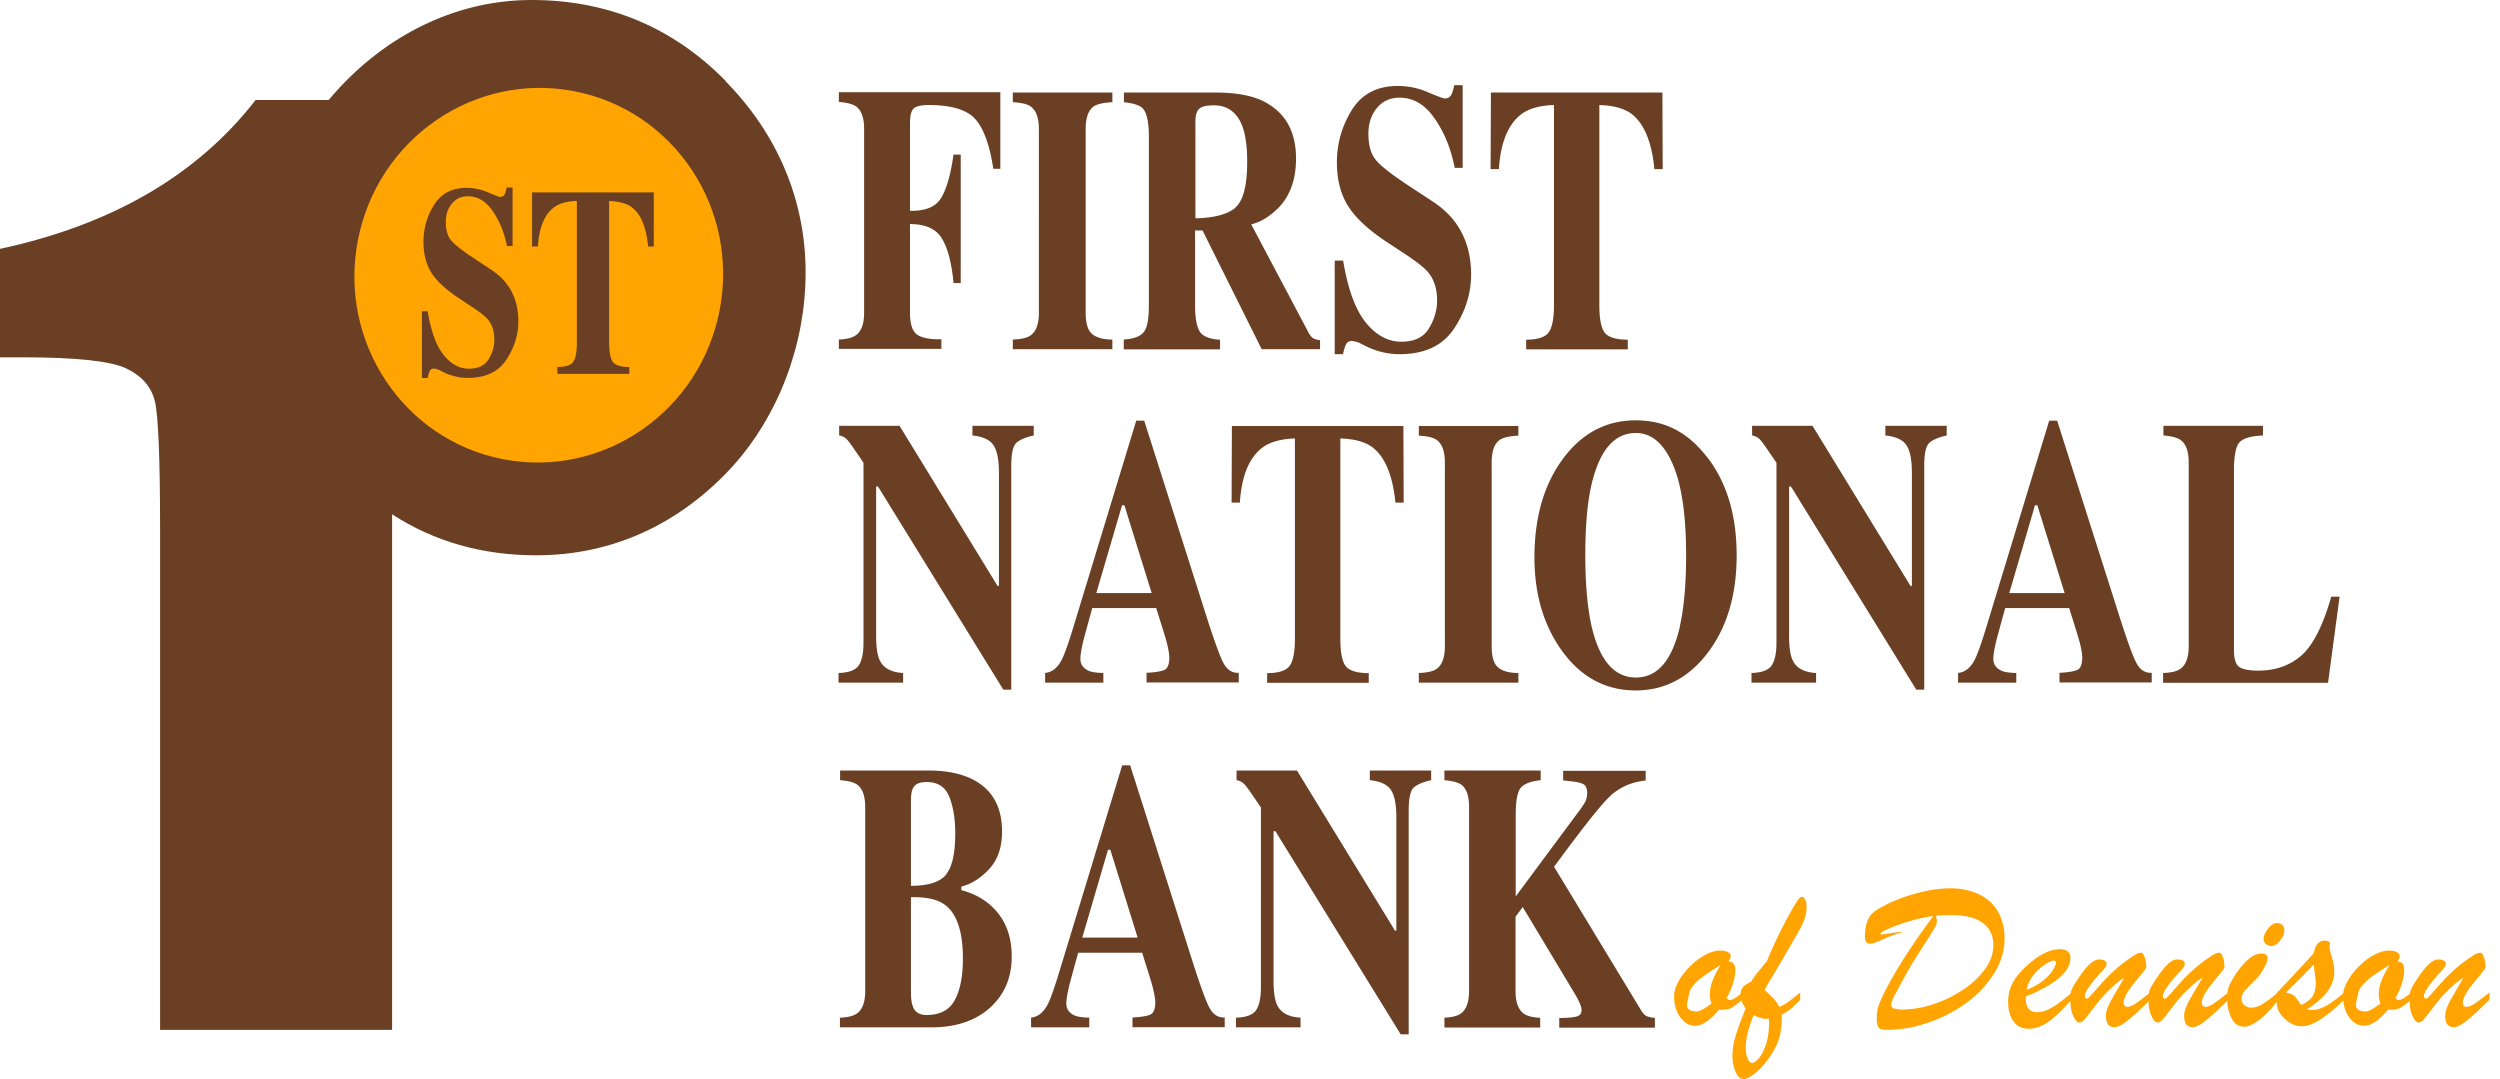 <svg width="139" height="60" fill="none" xmlns="http://www.w3.org/2000/svg"><path fill-rule="evenodd" clip-rule="evenodd" d="M46.718 56.582c.425-.017.737-.096.92-.226.312-.217.468-.642.468-1.258v-10.22c0-.615-.148-1.032-.443-1.249-.173-.13-.494-.217-.954-.251v-.538h4.893c.946 0 1.727.147 2.351.434 1.18.546 1.761 1.535 1.761 2.967 0 .876-.243 1.57-.72 2.082-.477.512-.989.833-1.544.971v.2c.59.147 1.102.408 1.536.763.841.703 1.266 1.675 1.266 2.933 0 1.17-.408 2.117-1.214 2.845-.807.72-1.892 1.085-3.236 1.085H46.7v-.538h.018zm5.89-7.973c.339-.425.504-1.18.504-2.273 0-.807-.113-1.483-.33-2.03-.217-.547-.633-.824-1.258-.824-.33 0-.564.078-.685.225-.13.148-.191.408-.191.798v4.746c.98 0 1.64-.217 1.97-.642h-.01zm-1.847 7.374c.13.304.373.451.746.451.746 0 1.275-.269 1.57-.815.304-.547.46-1.319.46-2.316 0-1.501-.33-2.5-.998-2.994-.399-.303-1.032-.442-1.891-.425v5.284c0 .373.043.642.121.815h-.008zm12.492-3.852l-1.518-4.884h-.13l-1.431 4.884h3.08zm-5.942 4.45c.381-.034.685-.268.92-.693.147-.27.364-.86.641-1.77l3.523-11.565h.442l3.53 11.097c.4 1.24.695 2.047.894 2.411.2.356.478.53.833.512v.538h-5.127v-.538c.512-.026.85-.087 1.015-.173.165-.087.252-.313.252-.677 0-.165-.044-.416-.122-.755-.052-.2-.121-.442-.208-.72l-.399-1.275h-3.557c-.234.841-.382 1.388-.451 1.64-.139.546-.208.936-.208 1.188 0 .304.156.52.46.66.182.078.45.112.815.12v.539h-3.236v-.538h-.017zm11.408.001c.59-.017.963-.165 1.137-.443.173-.277.251-.694.251-1.24V44.896c-.486-.72-.78-1.145-.894-1.267a.777.777 0 00-.46-.251v-.538h3.358l5.448 8.9h.078v-6.28c0-.712-.095-1.224-.294-1.527-.2-.312-.59-.495-1.18-.555v-.538h3.41v.538c-.495.112-.825.26-.999.442-.164.182-.251.599-.251 1.25v12.44h-.443l-6.966-11.295h-.104v8.293c0 .651.07 1.102.2 1.371.208.434.641.668 1.3.703v.538h-3.59v-.538zm11.591 0c.424-.017.728-.096.91-.226.304-.217.46-.642.46-1.258v-10.22c0-.615-.139-1.023-.416-1.24-.174-.13-.486-.217-.955-.26v-.538h5.353v.538c-.546.06-.92.2-1.102.416-.19.217-.286.72-.286 1.527v4.52l3.41-4.598a6.42 6.42 0 00.46-.668c.069-.139.104-.304.104-.495 0-.268-.096-.442-.278-.511-.182-.079-.538-.13-1.058-.174v-.538H91.5v.538c-.824.087-1.501.4-2.039.928-.538.53-1.553 1.822-3.054 3.87l4.833 7.972c.104.174.2.278.303.33.104.044.26.078.469.104v.538h-5.318V56.6c.477 0 .806-.034.98-.087.174-.052.26-.164.26-.364 0-.087-.026-.2-.087-.338a4.294 4.294 0 00-.303-.582l-2.88-4.797-.4.538v4.138c0 .616.157 1.032.46 1.25.174.13.477.208.911.233v.538H80.31v-.546zM46.622 37.418c.59-.018.963-.165 1.137-.443.173-.278.251-.694.251-1.24V25.731c-.485-.72-.78-1.145-.893-1.267a.778.778 0 00-.46-.252v-.538h3.357l5.449 8.902h.078v-6.281c0-.712-.096-1.224-.295-1.527-.2-.313-.59-.495-1.18-.556v-.538h3.41v.538c-.495.113-.825.26-.998.443-.165.182-.252.599-.252 1.25v12.44h-.442L48.817 27.05h-.104v8.294c0 .65.07 1.102.2 1.37.208.435.642.669 1.301.704v.538h-3.592v-.538zm17.412-4.442l-1.518-4.885h-.13l-1.432 4.885h3.08zm-5.943 4.442c.382-.035.686-.26.92-.694.147-.27.364-.86.642-1.77l3.522-11.565h.443l3.53 11.096c.4 1.24.695 2.048.894 2.412.2.356.477.53.833.512v.538h-5.127v-.538c.512-.026.85-.087 1.015-.174.165-.086.251-.312.251-.676 0-.165-.043-.417-.121-.755-.052-.2-.121-.443-.208-.72l-.4-1.275H60.73c-.235.841-.382 1.388-.451 1.64-.14.546-.209.936-.209 1.188 0 .303.156.52.46.66.182.077.451.112.816.12v.538H58.11v-.537h-.018zm10.402-13.734h9.535l.017 4.26h-.46c-.147-1.518-.581-2.55-1.284-3.08-.399-.295-.989-.46-1.778-.486V35.5c0 .781.104 1.293.303 1.544.209.252.634.382 1.276.382v.538h-5.648v-.538c.616 0 1.032-.13 1.232-.382.208-.26.312-.78.312-1.544V24.378c-.772.026-1.37.191-1.778.486-.755.547-1.189 1.579-1.284 3.08h-.46l.017-4.26zm10.402 13.734c.451-.018.772-.087.963-.217.321-.217.477-.642.477-1.267v-10.22c0-.624-.156-1.04-.46-1.258-.182-.13-.511-.208-.988-.234v-.538h5.535v.538c-.495.026-.833.104-1.024.226-.312.216-.46.633-.46 1.266v10.22c0 .59.121.99.373 1.189.252.2.616.295 1.11.295v.538h-5.534v-.538h.008zm14.497-2.568c.234-1.015.356-2.343.356-3.982 0-2.247-.252-3.94-.755-5.084-.503-1.145-1.18-1.71-2.039-1.71-1.197 0-2.012.955-2.464 2.855-.234 1.006-.347 2.325-.347 3.939 0 1.613.122 2.967.356 3.982.443 1.873 1.258 2.82 2.455 2.82 1.198 0 2.004-.938 2.447-2.82h-.009zm1.536-9.422c1.084 1.405 1.63 3.227 1.63 5.448 0 2.221-.546 4.034-1.63 5.448-1.059 1.38-2.395 2.065-3.982 2.065-1.692 0-3.072-.755-4.139-2.255-.997-1.415-1.492-3.132-1.492-5.136 0-2.213.52-4.034 1.562-5.457 1.05-1.44 2.412-2.17 4.069-2.17s2.923.686 3.982 2.066v-.009zm2.455 11.99c.59-.018.963-.165 1.136-.443.174-.278.252-.694.252-1.24V25.731c-.486-.72-.78-1.145-.894-1.267a.778.778 0 00-.46-.252v-.538h3.358l5.448 8.902h.078v-6.281c0-.712-.095-1.224-.295-1.527-.199-.313-.59-.495-1.18-.556v-.538h3.41v.538c-.495.113-.824.26-.998.443-.165.182-.251.599-.251 1.25v12.44h-.443L99.578 27.05h-.104v8.294c0 .65.069 1.102.2 1.37.207.435.641.669 1.3.704v.538h-3.591v-.538zm17.412-4.442l-1.519-4.885h-.13l-1.431 4.885h3.08zm-5.943 4.442c.382-.035.685-.26.92-.694.147-.27.364-.86.642-1.77l3.522-11.565h.442l3.531 11.096c.399 1.24.694 2.048.894 2.412.199.356.477.53.833.512v.538h-5.128v-.538c.512-.026.851-.087 1.015-.174.165-.086.243-.312.252-.676 0-.165-.043-.417-.121-.755a17.1 17.1 0 00-.209-.72l-.399-1.275h-3.557c-.234.841-.381 1.388-.451 1.64-.139.546-.208.936-.208 1.188 0 .303.156.52.46.66.182.077.451.112.815.12v.538h-3.236v-.537h-.017zm11.443 0c.434-.018.746-.096.928-.226.313-.217.469-.642.469-1.258v-10.22c0-.616-.148-1.032-.451-1.249-.174-.13-.495-.217-.955-.252v-.538h5.535v.538c-.642.026-1.076.148-1.292.365-.209.217-.321.737-.321 1.579v9.977c0 .468.086.78.269.928.182.147.546.225 1.075.225.955 0 1.753-.277 2.395-.832.65-.564 1.206-1.657 1.674-3.28h.46l-.642 4.79h-9.17v-.539l.026-.008zM46.64 18.878c.45-.017.772-.104.963-.252.295-.216.442-.633.442-1.24V7.166c0-.616-.147-1.024-.434-1.24-.173-.13-.503-.218-.971-.26v-.539h8.979v4.26h-.39c-.2-1.31-.53-2.23-.99-2.75-.46-.53-1.318-.79-2.567-.798-.46 0-.764.069-.894.217-.122.138-.182.399-.182.78v4.885c.859.017 1.431-.217 1.735-.72.303-.504.529-1.302.685-2.404h.4v7.14h-.4c-.104-1.145-.33-1.969-.66-2.498-.32-.52-.91-.78-1.76-.78v4.918c0 .65.139 1.067.425 1.25.286.173.728.251 1.319.234v.537h-5.7v-.537.017zm9.682 0c.45-.017.772-.087.962-.217.322-.217.478-.642.478-1.267V7.174c0-.624-.157-1.04-.46-1.257-.182-.13-.512-.208-.99-.235v-.537h5.536v.537c-.495.026-.833.105-1.024.226-.312.217-.46.633-.46 1.267v10.22c0 .59.122.989.373 1.188.252.2.616.295 1.11.295v.538h-5.534v-.538h.008zm6.159 0c.538-.035.902-.165 1.102-.4.2-.233.295-.745.295-1.526V7.617c0-.815-.113-1.353-.347-1.596-.156-.165-.503-.278-1.041-.339v-.537h5.101c1.059 0 1.917.147 2.568.442 1.267.599 1.9 1.674 1.9 3.227 0 1.146-.321 2.056-.954 2.716-.486.494-.998.815-1.536.945l3.184 6.013c.087.164.182.277.278.33.095.051.216.077.364.095v.503H70.15l-3.288-6.602h-.416v4.138c0 .746.095 1.24.278 1.51.182.251.555.399 1.11.425v.537h-5.353v-.546zm6.186-7.322c.451-.373.677-1.223.677-2.56 0-.815-.087-1.466-.252-1.934-.295-.807-.833-1.206-1.605-1.206-.425 0-.703.07-.833.217-.13.139-.19.364-.19.694v5.37c1.032-.017 1.778-.217 2.22-.581h-.017zm5.553 2.932h.459c.26 1.58.677 2.716 1.25 3.436.58.711 1.24 1.075 1.977 1.075.738 0 1.232-.242 1.536-.728.303-.495.46-1.015.46-1.562 0-.633-.157-1.145-.478-1.544-.208-.26-.633-.599-1.275-1.024l-1.032-.677c-1.024-.676-1.744-1.344-2.16-2.004-.417-.659-.625-1.474-.625-2.446 0-1.033.278-1.995.824-2.89.555-.893 1.405-1.344 2.55-1.344.582 0 1.146.113 1.684.347.546.234.859.347.937.347.173 0 .295-.07.364-.2.07-.138.121-.312.165-.537h.468v4.598h-.442c-.208-1.067-.581-1.987-1.12-2.75-.528-.772-1.18-1.154-1.942-1.154-.538 0-.963.2-1.276.59-.312.382-.46.859-.46 1.414 0 .668.148 1.162.443 1.492.286.338.928.833 1.926 1.484l1.188.78c.53.348.955.738 1.267 1.163.59.798.885 1.77.885 2.906 0 1.067-.321 2.074-.954 3.02-.634.945-1.64 1.413-3.037 1.413a4.209 4.209 0 01-1.935-.486l-.312-.155a.941.941 0 00-.208-.061c-.07-.018-.121-.035-.174-.035-.164 0-.277.07-.338.2-.06.121-.113.303-.165.538h-.46v-5.232l.01.026zm8.675-9.343h9.534l.017 4.26h-.46c-.147-1.519-.58-2.551-1.283-3.08-.4-.296-.99-.46-1.779-.486V16.96c0 .78.104 1.292.304 1.544.208.252.633.382 1.275.382v.537h-5.648v-.537c.616 0 1.033-.13 1.232-.382.209-.26.313-.78.313-1.544V5.839c-.773.026-1.371.19-1.779.485-.755.547-1.188 1.58-1.284 3.08h-.46l.018-4.26z" fill="#6A3F24"/><path d="M96.862 55.185v.39c-.251.235-.46.39-.616.469-.156.078-.381.113-.668.095-.503.599-.945.894-1.327.894a.887.887 0 01-.59-.217 1.523 1.523 0 01-.425-.59 2.158 2.158 0 01-.156-.833c0-.251.078-.52.243-.824.165-.303.382-.581.642-.841s.538-.469.841-.634c.304-.165.573-.243.833-.243.182 0 .33.026.434.087.104.06.156.139.156.234 0 .078-.043.165-.13.27.147.034.251.077.304.155.052.078.078.2.078.39 0 .192-.044.417-.13.704a3.666 3.666 0 01-.356.798l.104.104h.087c.07 0 .13-.018.19-.052.061-.035.122-.07.174-.104.052-.035.165-.122.33-.243l-.018-.009zm-1.197-1.527c-.32.191-.599.373-.824.53a3.715 3.715 0 00-.581.476c-.157.165-.27.322-.321.486-.096.434-.148.668-.148.703 0 .252.182.382.538.382.165 0 .443-.148.833-.434a1.443 1.443 0 01-.096-.52c0-.243.053-.495.148-.747a5.66 5.66 0 01.451-.876z" fill="#FFA400"/><path d="M100.09 55.194v.399c-.235.234-.408.399-.53.503a2.878 2.878 0 01-.494.321c0 .356-.017.65-.052.902a2.847 2.847 0 01-.234.781 4.715 4.715 0 01-.556.902c-.251.321-.494.573-.728.738-.235.165-.425.26-.564.26-.148 0-.295-.121-.417-.373a2.104 2.104 0 01-.19-.928c0-.373.06-.73.182-1.12.121-.39.303-.893.555-1.518-.191-.251-.286-.494-.286-.737 0-.2.052-.347.147-.451.096-.104.243-.2.434-.286.139-.217.26-.39.39-.547l.495-.599c.399-.989.876-1.96 1.414-2.906.147-.26.26-.442.33-.53.069-.086.138-.138.208-.138.069 0 .121.052.173.148a.806.806 0 01.078.381c0 .191-.017.365-.06.52a2.697 2.697 0 01-.174.478c-.078.156-.182.356-.312.581-.13.226-.217.364-.243.417-.191.338-.417.72-.66 1.136-.242.416-.433.746-.58.98a6.124 6.124 0 00-.304.538c.208.182.373.339.494.469.122.13.226.286.321.468.13-.052.252-.113.364-.182.113-.07.235-.165.382-.286.148-.122.295-.234.434-.339l-.017.018zm-1.736 1.561v-.121c-.12.009-.208.017-.268.009a1.614 1.614 0 01-.425-.13c-.044-.027-.105-.044-.157-.07-.295.72-.442 1.319-.442 1.796 0 .234.035.434.104.607.07.174.156.252.252.252.095 0 .225-.087.381-.27.156-.181.287-.442.4-.789.112-.347.164-.78.164-1.284h-.008zm6.186-4.841s.026.044.078.044c.035 0 .191-.026.478-.07.286-.043.537-.069.763-.078a7.846 7.846 0 00-1.232.443c-.2.087-.338.147-.425.173a.795.795 0 01-.217.044c-.199 0-.295-.13-.295-.382 0-.66.165-1.12.503-1.388.139-.113.356-.234.651-.39a7.469 7.469 0 011.015-.426c.373-.13.789-.251 1.249-.347a6.58 6.58 0 011.345-.147c.442 0 .867.07 1.249.2.382.13.694.32.955.555.26.234.451.529.589.876.139.347.209.729.209 1.162 0 .651-.191 1.293-.564 1.909a5.828 5.828 0 01-1.51 1.631 7.792 7.792 0 01-2.134 1.12 7.055 7.055 0 01-2.334.415 1.1 1.1 0 01-.338-.043.303.303 0 01-.174-.182 1.206 1.206 0 01-.052-.408c0-.217.018-.399.052-.538.035-.139.096-.303.174-.486.555-1.231 1.527-2.793 2.915-4.667a7.309 7.309 0 00-.92.174c-.338.086-.65.182-.945.286a9.002 9.002 0 00-.755.303c-.208.096-.312.165-.312.209l-.018.008zm3.097-1.006s0 .052.026.13a.622.622 0 01.026.208c0 .087-.043.217-.138.373-.096.157-.269.443-.538.86a52.87 52.87 0 00-.686 1.084c-.19.312-.416.711-.676 1.197-.078.156-.139.26-.165.312a5.93 5.93 0 01-.148.27 1.675 1.675 0 00-.147.32.83.83 0 00-.043.2c0 .104.052.173.164.208.113.035.269.06.478.06a5.43 5.43 0 001.674-.286c.59-.19 1.145-.46 1.657-.798a4.84 4.84 0 001.241-1.154c.312-.425.468-.876.468-1.344 0-.538-.2-.946-.59-1.232-.39-.287-.963-.434-1.709-.434-.312 0-.607.009-.885.035l-.009-.009zm4.998 4.494v.147c0 .226.052.408.164.538.113.13.261.191.443.191s.39-.043.59-.13c.199-.087.407-.208.607-.356.2-.147.451-.347.737-.59v.356c-.433.53-.85.928-1.231 1.215-.382.286-.773.425-1.172.425-.347 0-.616-.13-.815-.4-.2-.268-.304-.633-.304-1.101 0-.408.096-.772.286-1.11.191-.339.504-.686.929-1.05.295-.252.59-.443.876-.573a1.9 1.9 0 01.781-.19c.182 0 .329.043.434.12.104.079.156.209.156.374 0 .243-.087.486-.269.728-.182.243-.46.486-.833.72a8.52 8.52 0 01-1.379.686zm.06-.373c.347-.139.651-.304.894-.503.243-.2.434-.39.546-.582.113-.19.174-.32.174-.407 0-.087-.043-.13-.122-.13-.069 0-.182.043-.338.13a3.155 3.155 0 00-.477.347 2.447 2.447 0 00-.434.503 1.67 1.67 0 00-.251.633l.008.009z" fill="#FFA400"/><path d="M119.098 54.144c-.686.764-1.024 1.293-1.024 1.588 0 .165.07.251.2.251.112 0 .26-.06.442-.173.182-.113.46-.33.842-.634v.4c-.547.546-.972.936-1.267 1.17-.295.235-.538.365-.72.365-.321 0-.477-.208-.477-.625 0-.121.017-.242.06-.364a4.44 4.44 0 01.157-.373c.06-.13.173-.312.312-.555.139-.243.304-.52.486-.824-.217.112-.495.338-.833.668a6.727 6.727 0 00-.555.598c-.156.191-.313.4-.486.625a5.747 5.747 0 01-.382.468c-.087.087-.156.122-.243.122-.121 0-.234-.13-.347-.39-.113-.26-.156-.564-.156-.912 0-.216.026-.381.069-.503.044-.121.148-.295.287-.512.269-.407.494-.711.694-.902.199-.19.382-.286.555-.286.121 0 .226.017.304.06a.212.212 0 01.112.2.236.236 0 01-.034.122 1.206 1.206 0 01-.078.112 2.167 2.167 0 01-.183.2c-.615.677-.919 1.119-.919 1.319 0 .112.035.164.113.164.043 0 .138-.078.269-.225.13-.148.303-.347.52-.59.217-.243.46-.495.746-.755.287-.26.616-.52.989-.763.208-.148.373-.217.512-.217.061 0 .122.087.182.251.061.165.087.347.087.52 0 .088-.087.218-.252.391l.018.009z" fill="#FFA400"/><path d="M123.444 54.144c-.685.764-1.023 1.293-1.023 1.588 0 .165.069.251.199.251.113 0 .26-.06.443-.173.182-.113.459-.33.841-.634v.4c-.547.546-.972.936-1.267 1.17-.295.235-.537.365-.72.365-.321 0-.477-.208-.477-.625 0-.121.018-.242.061-.364.043-.121.095-.243.156-.373s.174-.312.312-.555c.139-.243.304-.52.486-.824-.217.112-.494.338-.833.668a6.727 6.727 0 00-.555.598c-.156.191-.312.4-.486.625a5.793 5.793 0 01-.381.468c-.087.087-.157.122-.243.122-.122 0-.235-.13-.347-.39-.113-.26-.157-.564-.157-.912 0-.216.027-.381.07-.503.043-.121.147-.295.286-.512.269-.407.495-.711.694-.902.2-.19.382-.286.555-.286.122 0 .226.017.304.06a.213.213 0 01.113.2.238.238 0 01-.035.122 1.266 1.266 0 01-.078.112 2.262 2.262 0 01-.182.2c-.616.677-.92 1.119-.92 1.319 0 .112.035.164.113.164.043 0 .139-.078.269-.225.13-.148.304-.347.521-.59.216-.243.459-.495.746-.755.286-.26.616-.52.989-.763.208-.148.373-.217.512-.217.06 0 .121.087.182.251.06.165.086.347.086.52 0 .088-.086.218-.251.391l.017.009z" fill="#FFA400"/><path d="M126.654 55.194v.425c-.373.486-.729.85-1.05 1.093-.321.243-.598.373-.832.373-.321 0-.556-.165-.712-.503a2.55 2.55 0 01-.191-1.527 1.28 1.28 0 01.113-.338 7.95 7.95 0 01.234-.417c.547-.859 1.059-1.284 1.51-1.284.234 0 .356.087.356.27 0 .12-.079.32-.226.58-.147.26-.286.452-.408.564-.338.33-.555.556-.659.677a.65.65 0 00-.156.434.45.45 0 00.156.347.582.582 0 00.408.139c.182 0 .381-.07.598-.2a6.96 6.96 0 00.85-.642l.009.009zm-.39-2.594a.41.41 0 01-.278-.113.353.353 0 01-.13-.278c0-.173.078-.364.243-.572.165-.208.33-.313.503-.313.113 0 .217.035.295.105.078.069.113.173.113.312 0 .165-.078.347-.234.555-.157.208-.33.304-.512.304z" fill="#FFA400"/><path d="M126.576 55.359v-.14a154.215 154.215 0 002.065-2.212c.087-.477.295-.71.616-.71.078 0 .165.025.26.069l.035.112a.567.567 0 00-.026.2c0 .07.026.208.086.408.061.2.105.364.131.503.026.139.043.286.043.46a1.7 1.7 0 01-.174.737c-.112.234-.286.46-.503.677a5.276 5.276 0 01-.85.659c.139.026.252.035.33.035.156 0 .329-.044.512-.122a2.91 2.91 0 00.564-.32c.19-.14.416-.304.668-.521v.39c-.495.486-.937.85-1.328 1.102-.39.252-.729.373-1.015.373-.364 0-.703-.156-1.015-.468-.182-.183-.295-.365-.338-.538a2.863 2.863 0 01-.07-.694h.009zm2.169-.885l-.104-.85a44.54 44.54 0 01-1.544 1.561c.234.052.39.121.477.2.086.078.208.251.364.494.26-.113.469-.26.607-.442.139-.182.209-.443.209-.773v-.104c0-.034 0-.06-.009-.095v.009z" fill="#FFA400"/><path d="M134.054 55.185v.39c-.251.235-.459.39-.616.469-.156.078-.381.113-.668.095-.503.599-.945.894-1.327.894a.888.888 0 01-.59-.217 1.527 1.527 0 01-.425-.59 2.16 2.16 0 01-.156-.833c0-.251.078-.52.243-.824.165-.303.381-.581.642-.841.26-.26.538-.469.841-.634.304-.165.573-.243.833-.243.182 0 .33.026.434.087.104.06.156.139.156.234 0 .078-.043.165-.13.27.147.034.252.077.304.155.052.078.078.2.078.39 0 .192-.044.417-.13.704a3.706 3.706 0 01-.356.798l.104.104h.087a.38.38 0 00.191-.052c.06-.035.121-.07.173-.104.052-.035.165-.122.33-.243l-.018-.009zm-1.197-1.527a13.96 13.96 0 00-.824.53 3.684 3.684 0 00-.581.476c-.156.165-.269.322-.321.486-.096.434-.148.668-.148.703 0 .252.182.382.538.382.165 0 .443-.148.833-.434a1.45 1.45 0 01-.095-.52c0-.243.052-.495.147-.747.095-.251.252-.546.451-.876z" fill="#FFA400"/><path d="M137.958 54.144c-.685.764-1.023 1.293-1.023 1.588 0 .165.069.251.199.251.113 0 .26-.06.443-.173.182-.113.459-.33.841-.634v.4c-.546.546-.971.936-1.266 1.17-.295.235-.538.365-.721.365-.32 0-.477-.208-.477-.625 0-.121.018-.242.061-.364a4.42 4.42 0 01.156-.373c.061-.13.174-.312.313-.555.138-.243.303-.52.485-.824-.217.112-.494.338-.832.668-.217.208-.4.407-.556.598-.156.191-.312.4-.486.625a5.58 5.58 0 01-.381.468c-.087.087-.156.122-.243.122-.122 0-.234-.13-.347-.39-.113-.26-.156-.564-.156-.912 0-.216.026-.381.069-.503.043-.121.148-.295.286-.512.269-.407.495-.711.694-.902.2-.19.382-.286.556-.286a.63.63 0 01.303.06.213.213 0 01.113.2.238.238 0 01-.035.122 1.206 1.206 0 01-.078.112 2.105 2.105 0 01-.182.2c-.616.677-.92 1.119-.92 1.319 0 .112.035.164.113.164.044 0 .139-.078.269-.225.13-.148.304-.347.521-.59.217-.243.46-.495.746-.755s.616-.52.989-.763c.208-.148.373-.217.512-.217.06 0 .121.087.182.251.061.165.087.347.087.52 0 .088-.087.218-.252.391l.017.009z" fill="#FFA400"/><path d="M40.35 4.503C37.418 1.518 33.79 0 29.557 0c-3.955 0-7.755 1.735-10.688 4.884-.208.226-.407.451-.598.677h-4.06C10.974 9.734 6.237 12.493 0 13.837v6.03h1.275c2.976 0 4.902.208 5.76.625.86.416 1.389 1.023 1.58 1.839.19.807.286 3.21.286 7.218v27.71h12.9V28.594c2.334 1.518 5.024 2.281 8.017 2.281 4.233 0 7.973-1.735 10.905-4.936 2.55-2.82 4.069-6.776 4.069-10.793 0-4.016-1.57-7.703-4.45-10.627l.008-.017zm-10.524 21.15c-3.409 0-6.307-1.682-8.016-4.355V9.595c1.735-2.724 4.668-4.381 7.964-4.381 5.37 0 9.604 4.173 9.604 10.194 0 6.02-4.233 10.254-9.543 10.254l-.009-.008z" fill="#6A3F24"/><path d="M40.015 17.23c1.083-5.651-2.543-11.096-8.099-12.161-5.556-1.065-10.938 2.653-12.021 8.305-1.084 5.652 2.542 11.097 8.099 12.162 5.556 1.065 10.938-2.654 12.021-8.305z" fill="#FFA400"/><path fill-rule="evenodd" clip-rule="evenodd" d="M23.459 17.308h.32c.183 1.11.478 1.926.886 2.429.407.503.876.763 1.405.763.53 0 .876-.173 1.093-.52.217-.347.321-.72.321-1.102 0-.451-.113-.816-.338-1.093-.148-.182-.451-.425-.902-.72l-.73-.486c-.72-.477-1.231-.946-1.526-1.414-.295-.469-.443-1.041-.443-1.727 0-.728.191-1.414.59-2.047.39-.633.998-.946 1.805-.946.416 0 .807.087 1.197.252s.607.252.66.252c.12 0 .208-.044.26-.14.043-.095.086-.225.112-.381h.33v3.253h-.312c-.148-.754-.417-1.405-.798-1.952-.373-.546-.833-.815-1.371-.815-.382 0-.677.139-.902.416-.217.27-.33.607-.33.998 0 .468.104.824.312 1.058.209.243.66.59 1.362 1.05l.842.555c.373.252.677.52.893.825.417.563.625 1.249.625 2.056 0 .754-.226 1.466-.677 2.143-.442.668-1.162.997-2.142.997-.226 0-.46-.026-.695-.087a2.975 2.975 0 01-.685-.251l-.217-.113c-.052-.017-.104-.035-.147-.043a.342.342 0 00-.122-.026c-.113 0-.2.043-.243.138a1.708 1.708 0 00-.112.382h-.321v-3.704zm6.141-6.611h6.75v3.01h-.312c-.104-1.075-.408-1.804-.91-2.186-.279-.208-.704-.32-1.259-.347v7.869c0 .546.07.91.217 1.093.148.182.451.269.902.269v.382h-4v-.382c.435 0 .73-.087.869-.27.147-.181.216-.546.216-1.092v-7.869c-.546.017-.963.13-1.258.347-.538.39-.841 1.12-.91 2.186h-.322v-3.01h.018z" fill="#6A3F24"/></svg>